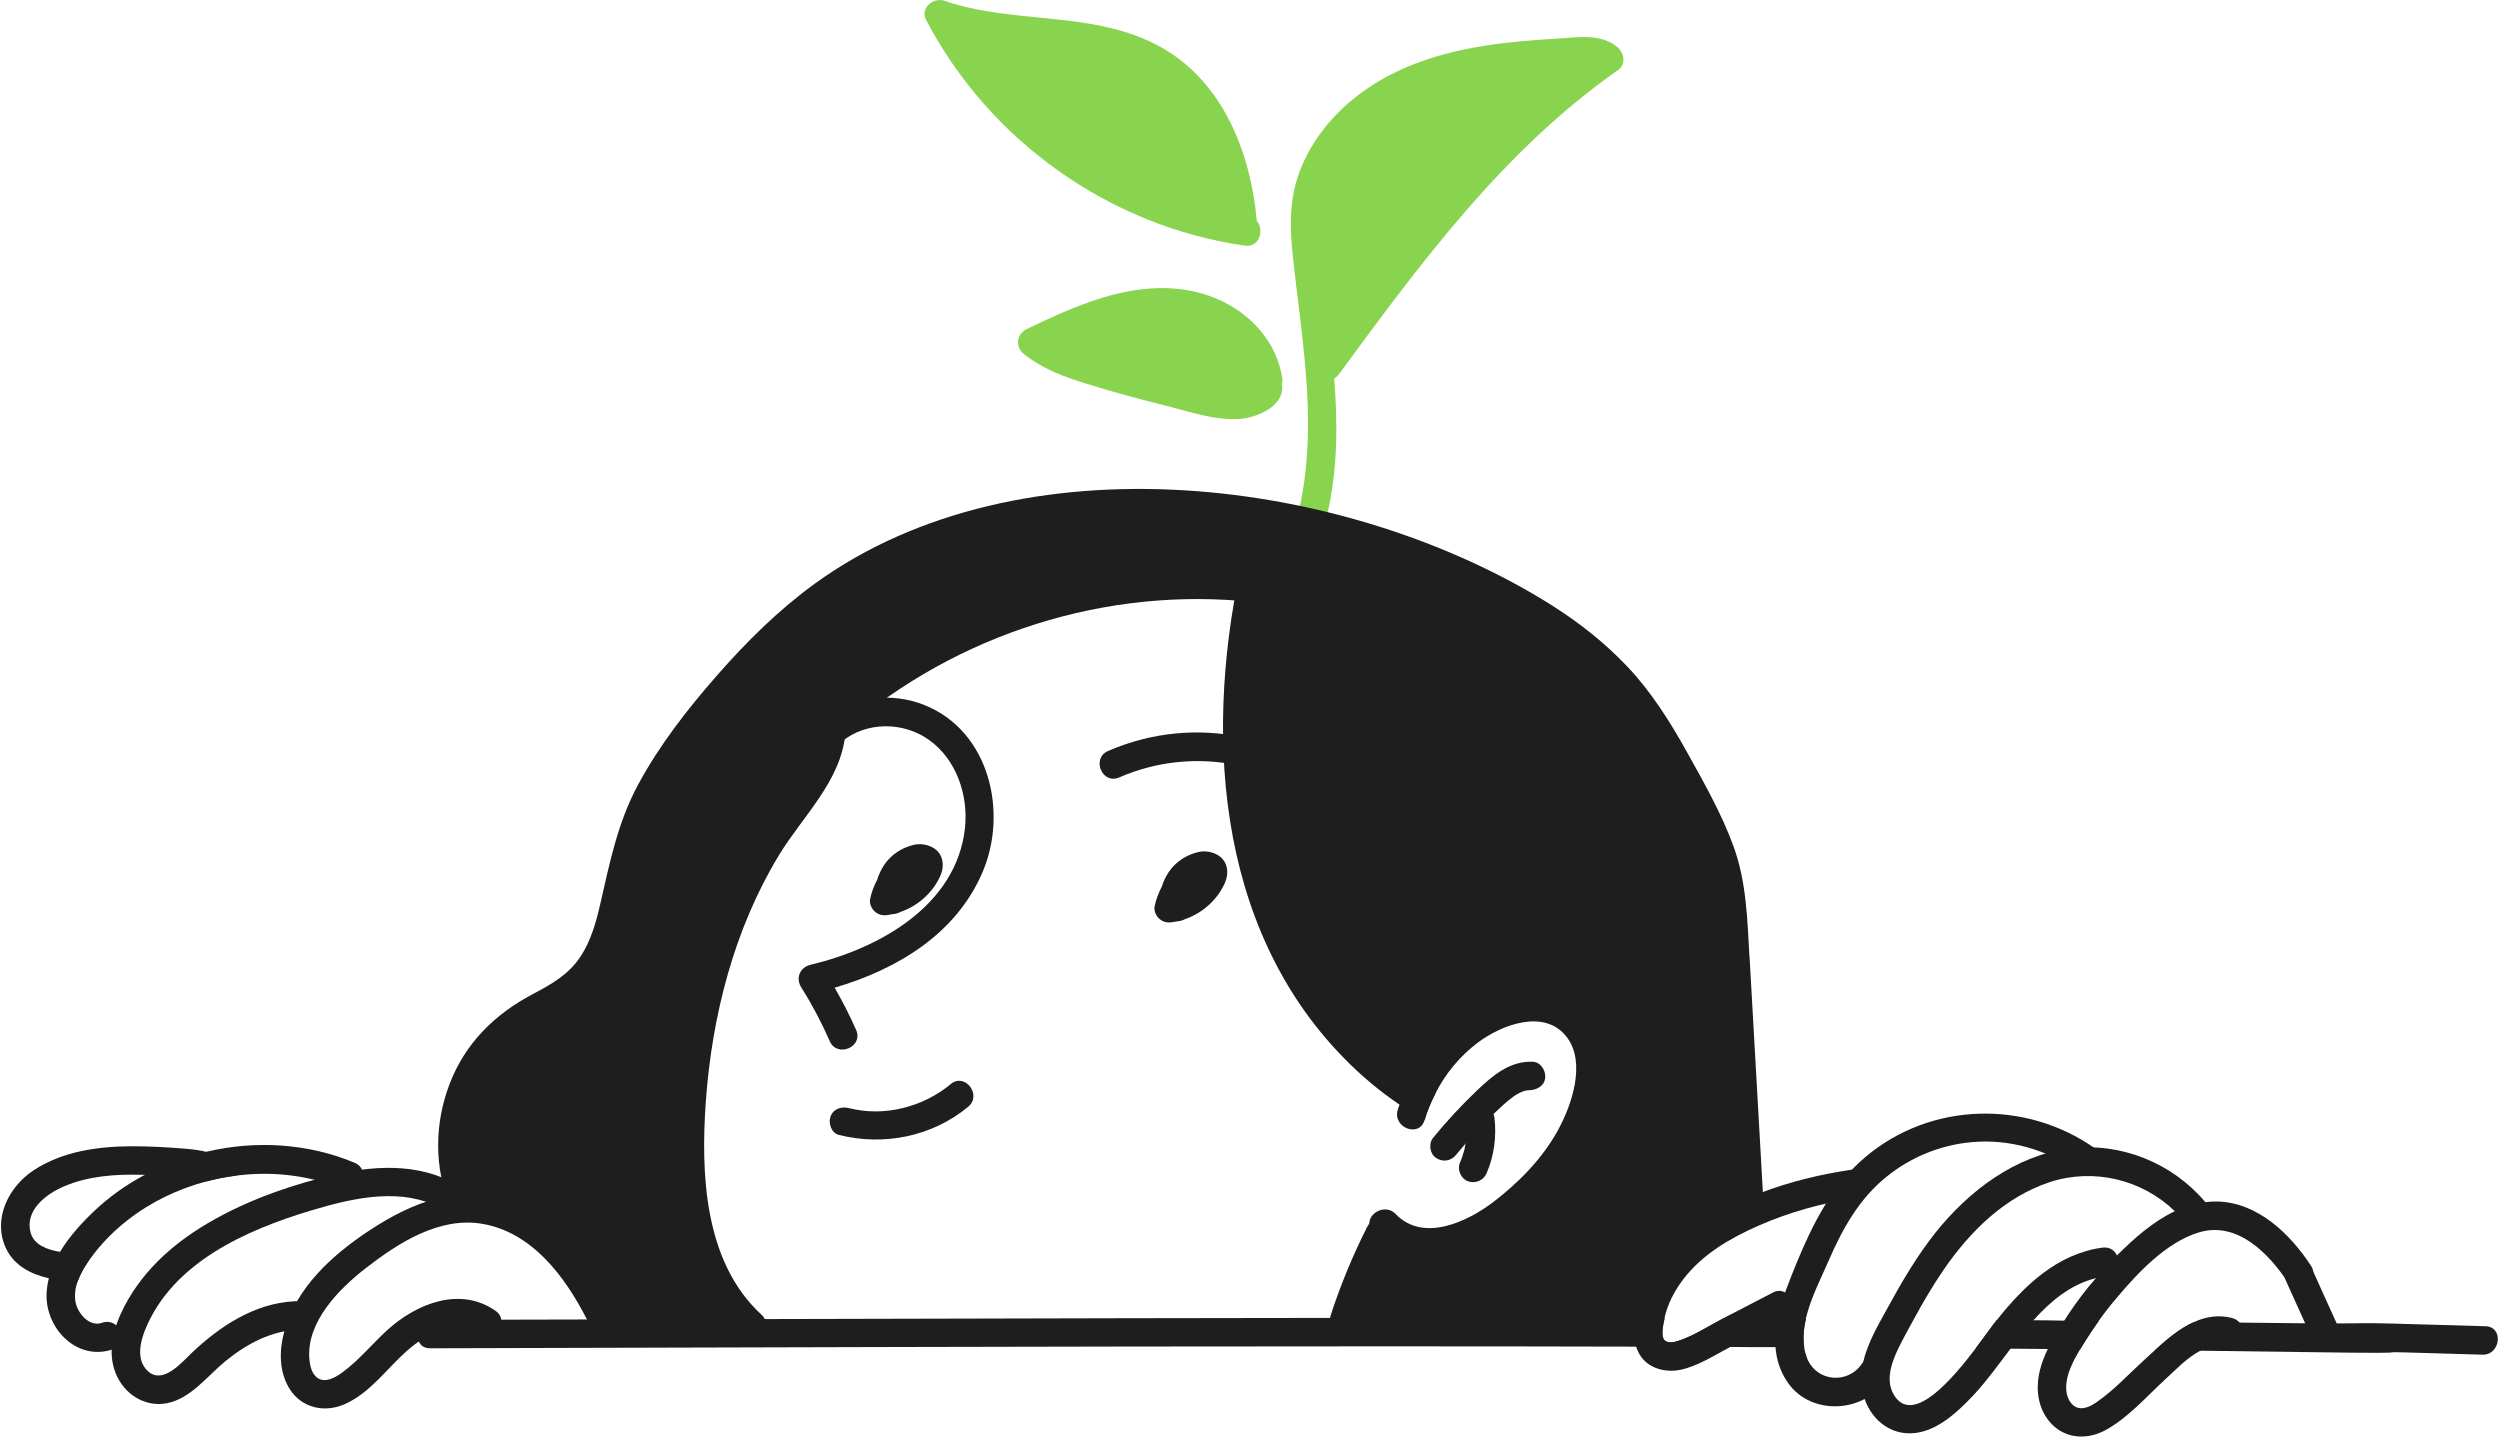 <svg width="785" height="452" viewBox="0 0 785 452" fill="none" xmlns="http://www.w3.org/2000/svg">
<path d="M508.037 22.017C472.19 47.117 446.037 82.614 420.427 117.505C419.981 118.143 419.471 118.557 418.928 118.844C420.076 133.132 420.077 147.452 416.664 161.836C415.356 167.449 406.426 166.461 407.734 160.847C411.976 142.86 411.019 124.489 408.978 106.278C408.117 98.241 407 90.204 406.139 82.167C405.278 74.545 404.736 66.795 406.458 59.268C409.329 46.989 417.366 36.56 427.412 29.161C438.798 20.741 452.512 16.5 466.385 14.331C474.008 13.119 481.662 12.545 489.348 12.098C495.535 11.716 502.903 10.44 507.974 14.905C510.047 16.691 510.589 20.231 508.037 22.049V22.017Z" fill="#89D44E"/>
<path d="M390.956 77.128C348.475 71.132 310.554 44.151 290.749 6.166C288.867 2.531 293.14 -0.946 296.521 0.234C318.559 7.825 343.531 3.137 364.421 14.746C384.004 25.621 392.742 47.978 394.624 69.315C397.048 72.249 395.485 77.766 390.924 77.128H390.956Z" fill="#89D44E"/>
<path d="M389.141 131.538C381.36 132.08 373.291 129.178 365.86 127.328C357.567 125.255 349.307 123.054 341.206 120.503C334.158 118.334 327.205 115.783 321.433 111.094C318.69 108.862 319.232 104.843 322.357 103.344C337.602 96.041 354.059 88.546 371.441 90.906C386.367 92.915 400.017 103.121 402.6 118.493C402.76 119.227 402.696 119.929 402.505 120.535C403.748 127.615 394.34 131.219 389.141 131.57V131.538Z" fill="#89D44E"/>
<path d="M290.432 221.444C280.003 217.234 267.533 218.542 258.762 225.781C254.297 229.449 259.815 236.561 264.28 232.893C272.03 226.515 283.639 226.547 291.739 232.352C300.351 238.507 304.114 249.765 302.998 260.034C300.319 284.401 276.016 297.828 254.552 302.931C251.108 303.76 249.736 307.14 251.65 310.138C255.063 315.528 257.997 321.141 260.548 326.946C262.876 332.24 271.168 328.732 268.84 323.438C266.831 318.877 264.567 314.444 262.079 310.138C281.597 304.398 300.127 293.395 308.483 273.94C316.584 255.155 310.748 229.64 290.4 221.444H290.432Z" fill="#1E1E1E"/>
<path d="M382.731 268.71C380.849 267.466 378.394 267.02 376.193 267.562C372.462 268.455 369.177 270.592 367.008 273.781C366.051 275.216 365.286 276.811 364.775 278.469C363.755 280.415 362.957 282.488 362.543 284.656C362.288 286.028 362.957 287.431 363.882 288.356C364.935 289.377 366.211 289.76 367.646 289.632C368.284 289.568 368.89 289.441 369.495 289.313C370.452 289.281 371.345 289.026 372.174 288.58C377.66 286.666 382.348 282.456 384.677 277.098C385.952 274.196 385.506 270.56 382.731 268.71Z" fill="#1E1E1E"/>
<path d="M293.399 266.446C291.518 265.202 289.062 264.755 286.861 265.297C283.13 266.19 279.845 268.327 277.676 271.516C276.719 272.952 275.954 274.547 275.443 276.205C274.423 278.15 273.626 280.223 273.211 282.392C272.956 283.763 273.626 285.167 274.55 286.092C275.603 287.112 276.879 287.495 278.314 287.368C278.952 287.304 279.558 287.176 280.164 287.048C281.12 287.016 282.013 286.761 282.843 286.315C288.328 284.401 293.017 280.191 295.345 274.833C296.62 271.931 296.174 268.295 293.399 266.446Z" fill="#1E1E1E"/>
<path d="M427.091 252.285C406.744 230.693 375.233 223.9 347.901 235.828C342.607 238.156 346.083 246.416 351.409 244.12C374.787 233.914 402.406 239.145 419.979 257.802C423.934 261.98 431.046 256.494 427.091 252.285Z" fill="#1E1E1E"/>
<path d="M718.532 402.884C712.536 393.699 702.49 383.27 690.371 387.001C680.197 390.095 671.299 399.631 664.665 407.508C662.656 409.837 660.774 412.261 658.988 414.78C657.521 416.821 656.118 418.926 654.778 421.063C654.268 421.892 653.694 422.817 653.152 423.71C650.919 427.442 648.718 431.619 648.782 435.829C648.782 437.966 649.643 440.581 651.621 441.698C654.013 443.005 656.787 441.411 658.765 439.976C663.804 436.436 668.205 431.683 672.734 427.537C673.978 426.389 675.317 425.177 676.657 423.933C680.388 420.553 684.407 417.108 688.904 415.131C692.571 413.441 696.526 412.771 700.768 413.823C701.82 414.078 702.618 414.589 703.224 415.29C705.807 418.193 704.308 423.87 699.747 422.753C696.558 421.988 693.592 422.69 690.881 424.125C686.703 426.326 683.035 430.248 679.814 433.182C673.946 438.572 668.173 445.238 661.125 449.065C655.543 452.095 648.846 451.872 644.253 447.183C639.82 442.591 639.023 436.021 640.586 430.057C641.16 427.824 641.989 425.688 643.01 423.583C644.477 420.489 646.295 417.523 648.176 414.684C648.623 413.951 649.101 413.249 649.58 412.516C652.195 408.593 655.033 404.83 658.159 401.289C659.53 399.663 660.965 398.068 662.432 396.569C663.198 395.804 663.963 395.007 664.729 394.209C669.991 388.947 676.051 383.557 682.844 380.335C685.906 378.9 689.095 377.848 692.476 377.497C693.688 377.306 694.899 377.242 696.175 377.274C708.837 377.529 719.075 387.384 725.613 397.399C728.77 402.214 721.658 407.764 718.5 402.916L718.532 402.884Z" fill="#1E1E1E"/>
<path d="M686.097 383.779C685.109 382.536 684.024 381.387 682.876 380.303C672.607 370.352 657.362 366.653 643.552 371.213C629.392 375.934 618.548 386.682 610.256 398.769C606.843 403.776 603.781 408.975 600.911 414.301C599.986 415.927 599.125 417.554 598.232 419.213C597.562 420.456 596.861 421.796 596.159 423.231C593.735 428.238 591.758 434.139 595.202 438.763C601.198 446.832 612.999 433.118 620.334 423.422C622.917 420.042 624.926 417.139 625.979 415.768C626.298 415.353 626.649 414.907 627 414.492C635.515 403.745 646.04 393.634 660.2 391.753C662.433 391.466 663.964 392.614 664.729 394.209C665.877 396.664 664.984 400.172 661.508 400.651C660.328 400.81 659.243 401.002 658.159 401.321C650.186 403.33 643.967 408.464 638.481 414.588C635.962 417.394 633.601 420.456 631.273 423.518C627.414 428.653 623.683 433.787 619.664 438.093C614.242 443.834 607.003 450.691 598.455 450.021C590.705 449.415 585.379 442.59 584.55 435.223C584.103 431.077 584.965 427.058 586.432 423.199C587.612 420.106 589.143 417.107 590.737 414.237C591.503 412.866 592.236 411.494 592.97 410.187C597.339 402.181 602.027 394.272 607.704 387.096C618.197 373.956 632.74 362.858 649.835 360.625C665.941 358.584 682.079 365.154 692.476 377.465C692.731 377.72 692.986 378.007 693.209 378.262C696.845 382.759 689.733 388.276 686.065 383.779H686.097Z" fill="#1E1E1E"/>
<path d="M652.418 367.769C642.754 360.976 630.826 357.532 618.994 358.648C609.234 359.541 599.922 363.368 592.331 369.523C583.816 376.38 578.522 385.853 574.248 395.739C571.952 401.066 568.539 407.572 567.04 414.046C566.338 417.076 566.051 420.105 566.498 422.976C566.689 424.22 567.008 425.368 567.455 426.548C570.389 433.851 580.18 434.744 584.581 428.27C587.834 423.518 595.042 428.908 591.789 433.66C584.932 443.738 568.762 444.44 561.554 434.394C558.971 430.79 557.791 426.899 557.504 422.944C557.249 420.01 557.568 416.98 558.206 414.014C559.418 408.018 561.905 402.086 564.074 396.696C569.241 384.194 575.332 372.011 585.889 363.176C606.332 346.018 636.089 345.285 657.776 360.561C662.496 363.878 657.106 371.086 652.386 367.769H652.418Z" fill="#1E1E1E"/>
<path d="M582.827 376.157C572.175 377.72 561.873 380.59 552.018 384.928C543.184 388.819 534.445 393.922 528.513 401.736C525.771 405.371 523.602 409.454 522.645 413.919C522.262 415.705 521.369 419.308 522.517 420.712C523.666 422.051 526.026 421.382 527.365 420.903C532.085 419.277 536.614 416.311 541.047 413.982C546.437 411.208 551.572 408.529 556.707 405.85C561.842 403.202 565.286 411.335 560.343 414.046C554.697 416.98 549.18 419.819 543.694 422.721C538.368 425.528 533.138 428.972 527.652 430.12C523.538 430.981 518.882 430.025 515.979 426.867C514.895 425.655 514.193 424.284 513.747 422.849C512.886 420.106 513.013 417.044 513.46 414.205C515.118 404.542 520.317 396.409 527.142 389.999C541.366 376.636 562.607 370.034 581.551 367.259C587.26 366.398 588.568 375.296 582.827 376.157Z" fill="#1E1E1E"/>
<path d="M192.457 410.475C185.313 396.537 175.394 383.142 160.213 377.433C144.33 371.438 129.34 377.561 115.945 386.395C104.336 394.049 92.855 404.415 89.187 418.352C87.624 424.252 87.624 430.79 90.941 436.116C94.704 442.144 101.912 443.707 108.259 440.9C116.137 437.424 121.463 429.77 127.746 424.188C133.518 419.085 142.799 413.6 150.198 418.799C154.95 422.084 160.34 414.908 155.588 411.591C144.489 403.841 130.871 409.294 121.782 417.491C116.902 421.892 112.724 427.154 107.398 431.013C105.325 432.512 102.104 434.394 99.648 432.64C97.83 431.364 97.288 428.653 97.128 426.58C96.235 415.003 106.537 404.638 114.893 398.164C125.099 390.254 137.983 381.962 151.474 384.29C167.07 386.969 177.371 400.811 184.133 413.983C186.748 419.117 195.072 415.641 192.425 410.475H192.457Z" fill="#1E1E1E"/>
<path d="M566.501 423.008C563.503 423.008 560.505 423.008 557.539 423.008C552.818 423.008 548.066 423.008 543.346 422.944C533.491 422.944 523.636 422.881 513.781 422.849C485.333 422.753 456.916 422.753 428.499 422.753C330.683 422.753 232.836 423.104 135.02 423.359C129.247 423.359 130.3 414.461 136.04 414.429C190.864 414.301 245.657 414.174 300.481 414.046C371.507 413.855 442.532 413.727 513.558 413.918H522.711C522.329 415.704 521.436 419.308 522.584 420.712C523.732 422.051 526.092 421.382 527.432 420.903C532.152 419.277 536.68 416.311 541.114 413.982C546.822 413.982 552.531 414.046 558.24 414.078H560.409C562.641 414.078 564.842 414.078 567.075 414.078C566.373 417.108 566.086 420.138 566.532 423.008H566.501Z" fill="#1E1E1E"/>
<path d="M648.208 414.684C651.812 414.684 655.416 414.748 658.988 414.78C657.521 416.821 656.117 418.926 654.778 421.062C654.268 421.892 653.694 422.817 653.151 423.71C649.771 423.646 646.422 423.614 643.009 423.582C639.087 423.582 635.196 423.486 631.273 423.486C627.637 423.422 624.001 423.391 620.365 423.391C622.949 420.01 624.958 417.108 626.01 415.736C626.329 415.322 626.68 414.875 627.031 414.461C630.826 414.461 634.653 414.525 638.481 414.556C641.702 414.556 644.955 414.62 648.176 414.684H648.208Z" fill="#1E1E1E"/>
<path d="M779.448 425.368C724.464 423.709 777.566 425.368 722.551 424.539C711.994 424.379 701.438 424.252 690.913 424.124C686.193 424.029 681.409 423.965 676.688 423.933C680.42 420.552 684.439 417.108 688.935 415.13C693.688 415.13 698.503 415.226 703.255 415.29C765.032 416.119 718.723 414.588 780.468 416.438C786.273 416.629 785.188 425.559 779.448 425.368Z" fill="#1E1E1E"/>
<path d="M145.86 373.574C133.932 365.25 119.101 365.632 105.451 368.758C92.279 371.788 79.012 376.349 67.179 382.982C55.602 389.457 45.428 398.099 39.177 409.964C35.765 416.406 33.469 424.284 36.371 431.332C38.954 437.647 45.333 441.889 52.222 440.645C59.908 439.241 65.043 432.065 70.783 427.409C77.481 421.955 84.976 417.937 93.746 417.49C99.519 417.203 98.211 408.305 92.471 408.592C79.969 409.23 69.093 416.374 60.259 424.762C57.133 427.76 51.201 434.776 46.545 430.63C41.665 426.325 44.886 418.447 47.342 413.727C57.643 393.985 81.372 384.641 101.592 378.964C114.062 375.456 129.148 372.872 140.533 380.782C145.285 384.098 150.675 376.891 145.923 373.574H145.86Z" fill="#1E1E1E"/>
<path d="M108.13 373.51C97.351 369.045 85.614 367.674 74.196 369.141C70.975 369.523 67.817 370.162 64.692 370.991C60.291 372.171 55.985 373.765 51.839 375.775C43.419 379.889 35.765 385.789 29.929 393.124C27.76 395.835 25.559 398.993 24.379 402.341C23.646 404.383 23.359 406.551 23.678 408.656C24.284 412.26 27.983 416.789 32.034 415.354C37.487 413.44 41.028 421.701 35.542 423.646C24.379 427.569 14.333 417.363 14.62 406.424C14.684 404.702 14.907 402.979 15.354 401.321C16.055 398.419 17.299 395.644 18.894 393.029C21.828 388.117 25.91 383.716 29.865 379.984C34.553 375.615 39.879 371.852 45.556 368.854C48.49 367.291 51.52 365.92 54.614 364.739C57.931 363.496 61.343 362.443 64.82 361.646C80.224 358.01 96.617 358.967 111.32 365.091C116.678 367.323 113.393 375.679 108.067 373.447L108.13 373.51Z" fill="#1E1E1E"/>
<path d="M74.197 369.141C70.976 369.524 67.819 370.162 64.693 370.991C62.301 370.002 59.59 369.811 56.975 369.619C53.212 369.332 49.385 369.045 45.621 368.886C45.239 368.886 44.888 368.886 44.473 368.886C36.276 368.663 27.793 369.237 20.107 372.522C14.494 374.882 7.7 380.048 9.614 387.065C10.634 390.764 14.589 392.423 18.927 393.093C22.818 393.699 26.996 393.475 29.611 393.22C27.793 395.931 25.561 399.057 24.38 402.406C21.414 402.406 18.321 402.087 15.387 401.385C9.614 400.109 4.352 397.303 1.864 391.945C-2.41 382.791 2.661 372.681 10.539 367.483C19.66 361.487 30.791 359.956 41.475 359.924C47.152 359.924 52.829 360.243 58.474 360.722C60.675 360.913 62.812 361.168 64.885 361.71C67.627 362.38 70.179 363.432 72.507 365.186C73.974 366.302 74.421 367.77 74.229 369.141H74.197Z" fill="#1E1E1E"/>
<path d="M450.728 343.371C449.324 346.05 448.176 348.857 447.315 351.759C444.604 350.26 442.021 348.634 439.47 346.879C433.25 342.67 427.414 337.79 422.088 332.336C381.105 290.588 377.948 227.855 390.578 173.764C391.853 168.183 400.815 169.172 399.508 174.785C395.776 190.827 393.288 207.188 392.81 223.645C392.045 250.371 396.956 277.385 409.937 300.922C418.069 315.688 429.328 328.86 443.073 338.46C445.529 340.214 448.113 341.872 450.76 343.339L450.728 343.371Z" fill="#1E1E1E"/>
<path d="M495.282 362.157C483.737 380.91 452.099 408.433 431.145 386.746C427.159 382.568 434.303 377.082 438.257 381.229C446.964 390.254 460.87 383.557 468.938 377.402C476.944 371.278 484.311 363.783 489.191 354.885C493.496 347.071 498.057 333.804 492.061 325.766C485.108 316.486 471.458 321.812 464.059 327.361C458.35 331.667 453.853 337.121 450.696 343.403C449.292 346.082 448.144 348.889 447.283 351.791C445.561 357.341 437.205 354.024 438.895 348.506C439.055 347.964 439.214 347.422 439.437 346.912C440.394 344.041 441.606 341.203 443.041 338.524C448.463 328.318 457.042 319.707 467.503 314.891C479.399 309.469 495.569 311.16 501.533 324.3C507.083 336.451 501.788 351.6 495.282 362.22V362.157Z" fill="#1E1E1E"/>
<path d="M244.537 268.614C251.968 256.335 264.215 245.172 265.459 230.151C265.937 224.41 257.007 223.358 256.529 229.13C255.954 236.242 252.159 242.079 248.077 247.724C243.995 253.337 239.912 258.886 236.372 264.882C229.164 277.129 223.647 290.269 219.788 303.951C215.992 317.474 213.632 331.379 212.644 345.38C211.751 358.074 211.783 371.022 214.334 383.524C217.173 397.461 223.136 410.314 233.725 420.042C237.967 423.965 243.325 416.725 239.115 412.834C221.063 396.25 220.011 368.503 221.638 345.731C223.583 318.877 230.504 291.8 244.537 268.614Z" fill="#1E1E1E"/>
<path d="M390.353 179.696C341.94 175.709 292.601 192.294 256.658 225.048C252.416 228.939 257.902 236.051 262.175 232.16C296.428 200.969 343.12 184.831 389.365 188.658C395.105 189.136 396.158 180.206 390.385 179.728L390.353 179.696Z" fill="#1E1E1E"/>
<path d="M298.534 340.405C289.859 347.613 277.676 350.771 266.641 347.964C264.28 347.358 261.793 348.059 260.804 350.515C260.007 352.556 260.995 355.746 263.356 356.352C277.484 359.924 292.729 356.894 304.019 347.517C308.452 343.818 302.967 336.706 298.502 340.405H298.534Z" fill="#1E1E1E"/>
<path d="M435.099 382.759C432.611 381.898 430.411 383.046 429.262 385.311C424.766 394.209 420.97 403.394 417.877 412.866C417.143 415.099 418.036 417.873 420.428 418.703C422.629 419.468 425.467 418.543 426.265 416.151C429.358 406.679 433.153 397.462 437.65 388.596C438.703 386.491 437.236 383.493 435.099 382.759Z" fill="#1E1E1E"/>
<path d="M549.338 300.57C548.668 288.834 548.413 277.034 544.363 265.839C540.6 255.474 534.923 245.523 529.565 235.892C524.302 226.451 518.498 217.266 511.067 209.388C504.018 201.925 495.981 195.579 487.306 190.093C423.201 149.653 320.506 136.449 255.89 183.236C244.505 191.497 234.426 201.479 225.177 212.036C215.897 222.624 207.158 233.819 200.428 246.257C193.922 258.281 191.467 270.91 188.437 284.05C187.161 289.631 185.503 295.468 182.313 300.315C178.582 305.992 173.16 309.054 167.292 312.148C155.268 318.494 145.987 327.648 141.108 340.533C136.419 352.875 136.292 366.717 141.395 378.932C143.627 384.29 151.919 380.782 149.687 375.424C145.541 365.505 145.604 354.342 149.304 344.296C153.259 333.516 160.722 325.734 170.8 320.44C176.573 317.378 182.218 314.38 186.683 309.469C190.35 305.418 192.87 300.316 194.624 295.181C198.515 283.859 199.344 271.771 203.682 260.609C208.593 247.915 216.503 236.721 225.018 226.228C233.406 215.895 242.4 206.008 252.542 197.397C262.748 188.722 274.006 181.578 286.508 176.666C299.169 171.691 312.564 169.044 326.087 167.704C333.167 167.003 340.279 166.684 347.392 166.588C347.902 166.843 348.54 167.003 349.305 166.971C354.631 166.907 359.957 166.843 365.252 166.779C367.516 166.843 369.749 166.907 372.013 167.002C387.736 167.704 404.097 168.023 418.704 174.562C422.085 176.06 424.637 173.19 424.637 170.288C432.897 172.935 440.87 176.762 448.748 180.302C457.837 184.352 466.927 188.562 475.602 193.506C484.149 198.385 492.345 203.967 499.585 210.6C507.208 217.553 513.331 225.909 518.625 234.744C524.079 243.865 529.15 253.464 533.519 263.096C538.367 273.748 539.483 284.401 540.121 295.946C541.62 322.545 543.119 349.112 544.65 375.711C544.969 381.483 553.867 380.176 553.548 374.435C552.145 349.813 550.773 325.192 549.37 300.602L549.338 300.57Z" fill="#1E1E1E"/>
<path d="M481.282 333.389C474.17 333.102 468.876 337.567 463.996 342.191C459.021 346.912 454.333 351.951 449.995 357.277C448.496 359.095 448.943 362.252 450.888 363.56C452.961 364.995 455.576 364.612 457.171 362.667C459.053 360.371 460.998 358.106 463.008 355.906C464.028 354.821 465.049 353.737 466.069 352.652C466.58 352.142 466.867 351.855 467.154 351.568C467.696 351.058 468.206 350.515 468.748 350.005C470.726 348.123 472.703 346.178 474.904 344.551C475.382 344.201 475.892 343.85 476.434 343.531C477.168 343.148 477.423 343.021 477.71 342.925C478.029 342.797 478.348 342.67 478.667 342.542C479.114 342.446 479.401 342.415 479.656 342.351C482.558 342.415 485.014 340.916 485.205 338.364C485.365 336.068 483.77 333.485 481.25 333.389H481.282Z" fill="#1E1E1E"/>
<path d="M469.255 350.898C468.968 348.57 466.513 346.656 464.153 347.103C461.729 347.549 460.038 349.686 460.357 352.206C460.453 353.035 460.517 353.864 460.549 354.693C460.549 355.586 460.549 356.033 460.485 356.479C460.389 358.01 460.134 359.541 459.815 361.04C459.432 362.411 458.986 363.783 458.412 365.09C457.487 367.259 458.731 370.161 460.963 370.927C463.323 371.724 465.779 370.703 466.8 368.375C469.16 362.921 469.957 356.83 469.255 350.93V350.898Z" fill="#1E1E1E"/>
<path d="M460.55 354.693C460.486 355.586 460.55 355.139 460.55 354.852C460.55 354.757 460.55 354.725 460.55 354.693Z" fill="#1E1E1E"/>
<path d="M422.82 415.13L429.23 385.278C429.23 385.278 448.94 399.216 470.5 382.185C492.092 365.154 505.71 337.885 497.768 326.531C489.827 315.177 469.766 310.266 460.294 320.855C450.822 331.443 440.999 342.446 440.999 342.446C440.999 342.446 402.376 314.062 395.583 276.587C388.758 239.113 389.332 188.626 389.332 188.626C389.332 188.626 368.315 180.047 343.342 187.988C318.37 195.93 282.012 210.696 274.071 216.373C266.129 222.05 262.717 225.463 262.717 225.463C262.717 225.463 255.892 242.493 250.215 251.583C244.538 260.672 218.418 301.559 217.269 326.531C216.121 351.504 216.121 378.772 220.682 390.126C225.243 401.48 233.726 419.978 233.726 419.978L192.297 417.363C192.297 417.363 183.463 398.291 171.854 387.83C160.245 377.369 144.585 376.476 144.585 376.476C144.585 376.476 138.908 345.827 147.998 334.441C157.087 323.055 184.324 312.85 188.884 298.115C193.445 283.38 194.561 234.52 238.861 203.839C283.16 173.19 303.349 157.499 362.638 161.804C421.927 166.11 437.586 166.333 467.119 184.512C496.652 202.691 529.566 226.547 539.803 267.402C550.009 308.289 550.009 377.56 550.009 377.56C550.009 377.56 531.83 385.502 526.153 395.74C520.476 405.945 515.948 418.447 515.948 418.447L422.82 415.035V415.13Z" fill="#1E1E1E"/>
<path d="M733.745 415.609C731.162 409.9 728.579 404.192 725.995 398.483C725.039 396.346 722.328 395.038 720.095 396.091C717.926 397.111 716.683 399.695 717.703 401.991C720.286 407.7 722.87 413.409 725.453 419.117C726.41 421.254 729.121 422.562 731.353 421.509C733.522 420.489 734.766 417.906 733.745 415.609Z" fill="#1E1E1E"/>
</svg>
